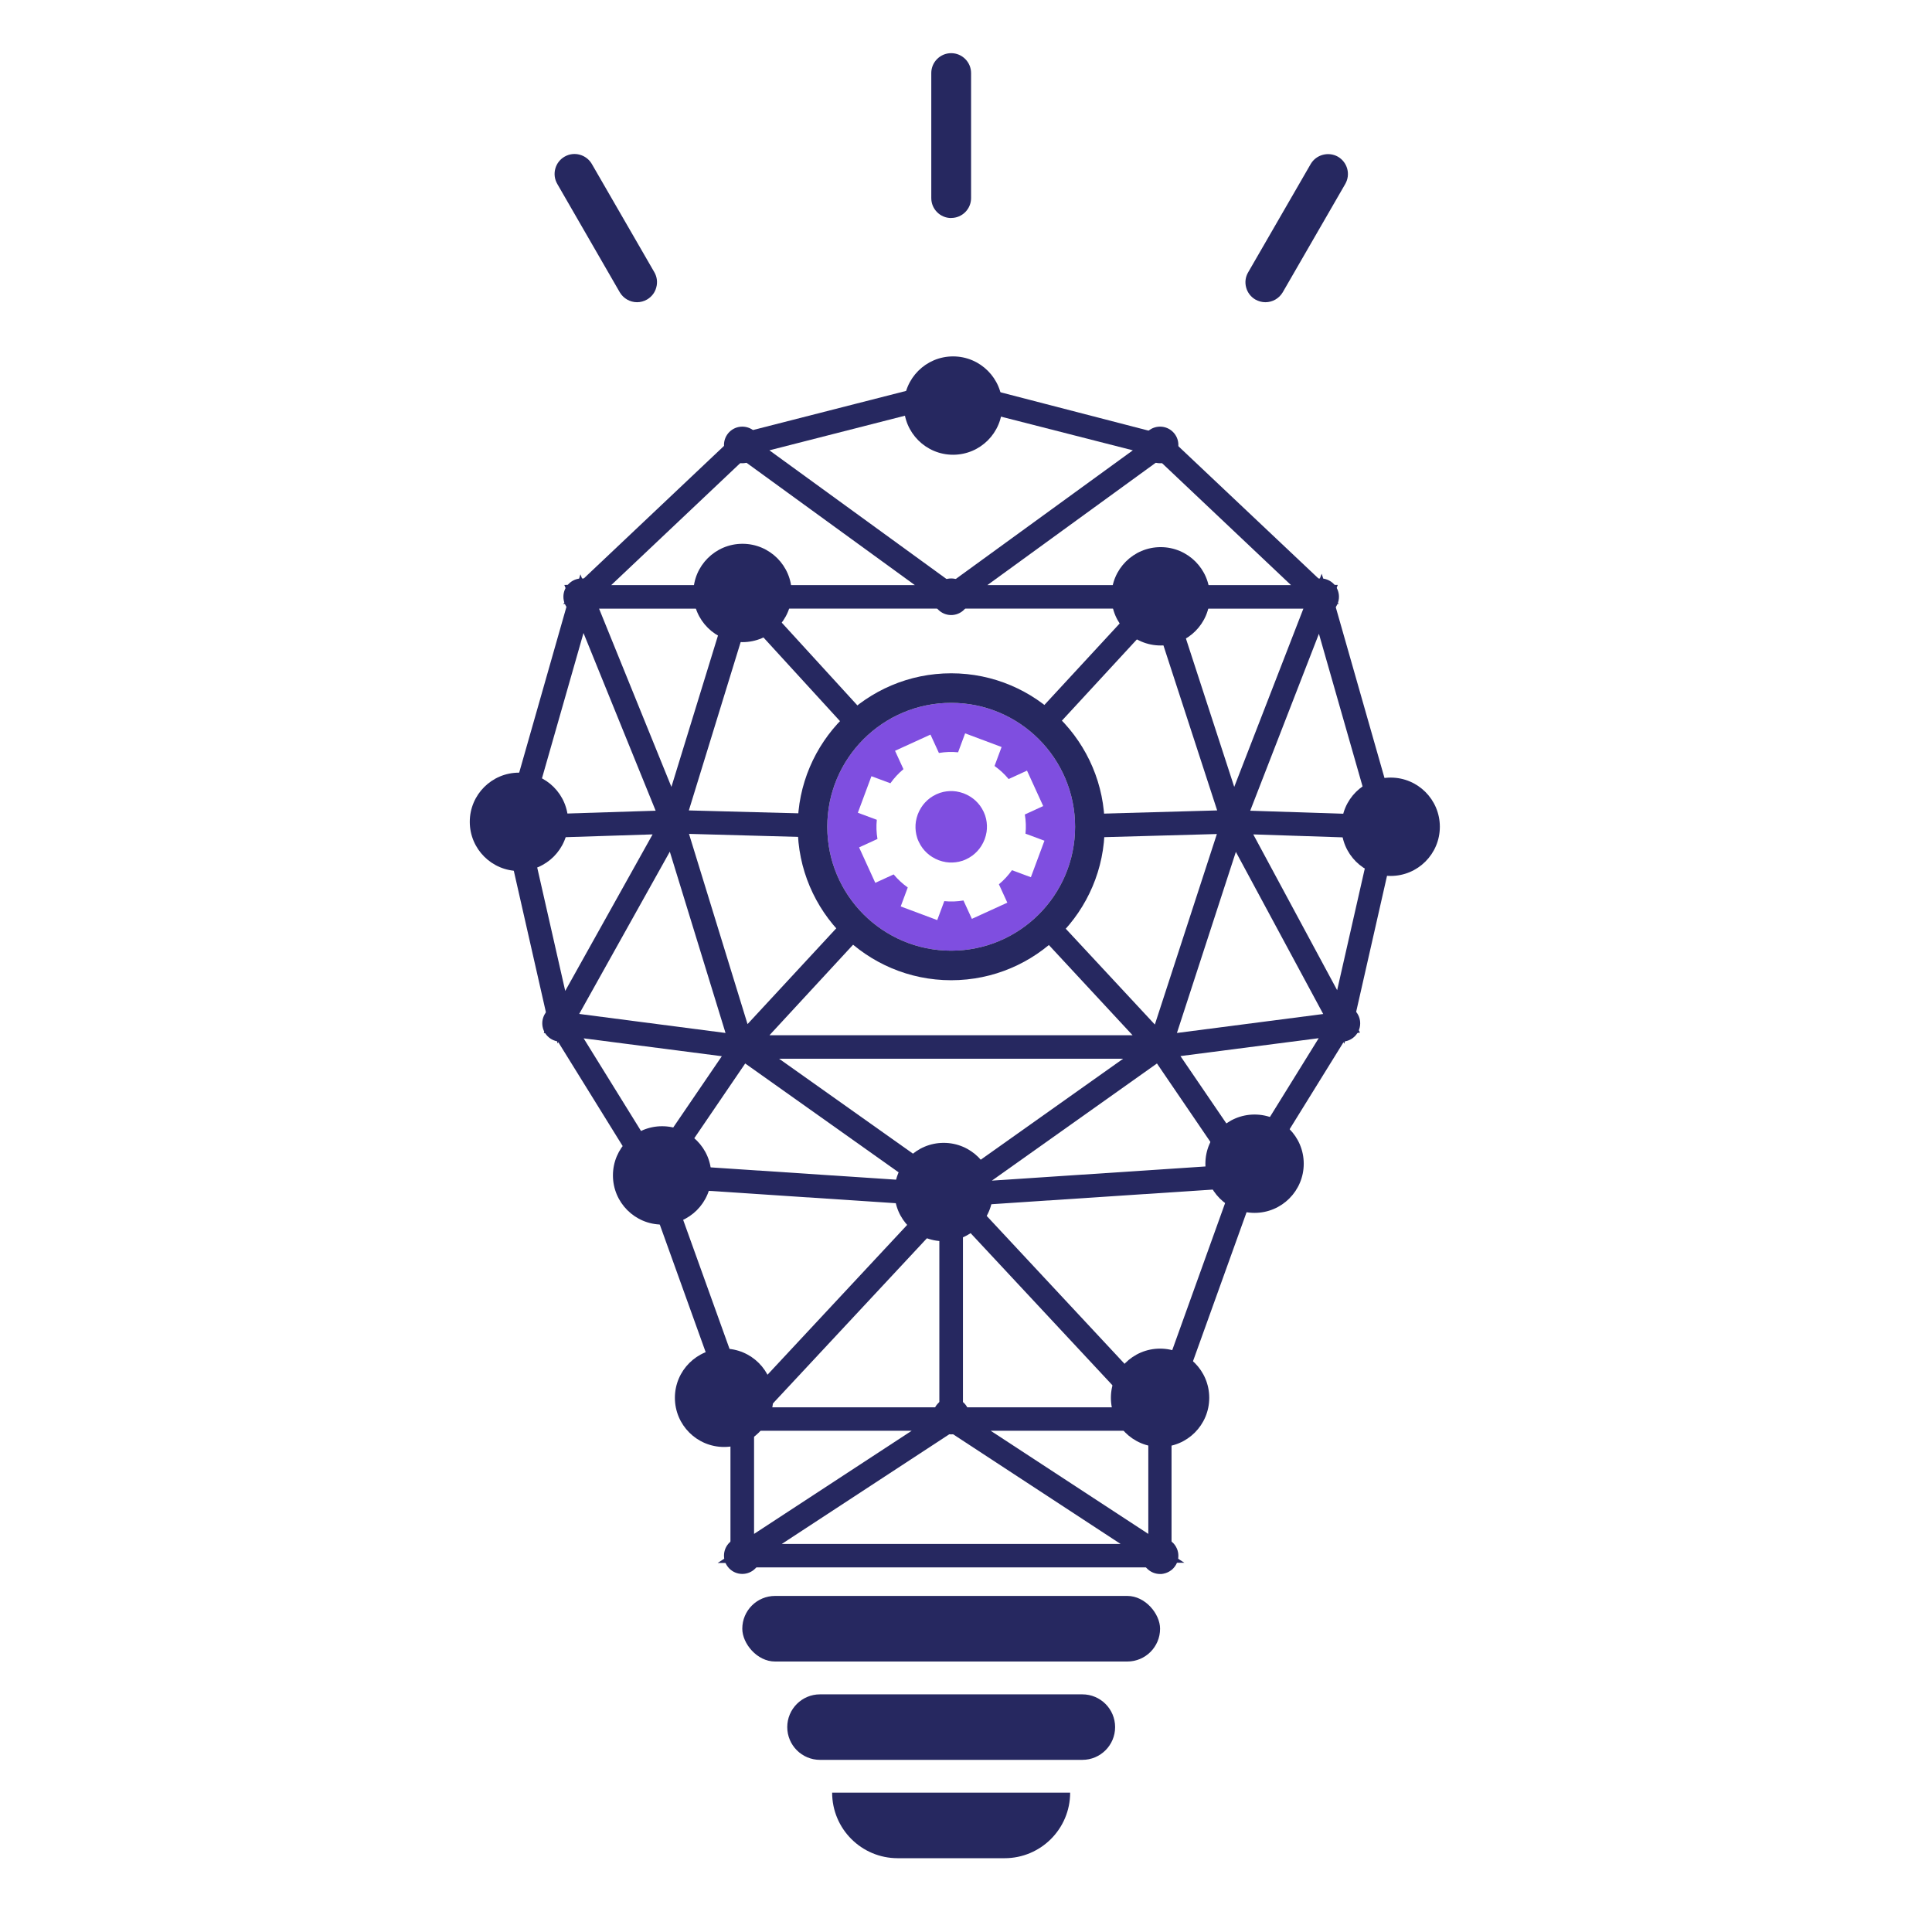 <?xml version="1.0" encoding="UTF-8"?>
<svg id="Layer_2" data-name="Layer 2" xmlns="http://www.w3.org/2000/svg" viewBox="0 0 266 266">
  <defs>
    <style>
      .cls-1 {
        fill: #7f4ee0;
      }

      .cls-2 {
        fill: #262860;
      }
    </style>
  </defs>
  <g>
    <rect class="cls-2" x="102.2" y="219.73" width="57.52" height="9.03" rx="4.51" ry="4.51"/>
    <path class="cls-2" d="m112.9,242.3h36.12c2.49,0,4.51-2.02,4.51-4.51h0c0-2.49-2.02-4.51-4.51-4.51h-36.12c-2.49,0-4.51,2.02-4.51,4.51h0c0,2.49,2.02,4.51,4.51,4.51Z"/>
    <path class="cls-2" d="m123.6,255.84h14.71c4.99,0,9.03-4.04,9.03-9.03h0s-32.77,0-32.77,0h0c0,4.99,4.04,9.03,9.03,9.03Z"/>
  </g>
  <g>
    <path class="cls-2" d="m130.96,28.71c-.79,0-1.43-.64-1.43-1.43V10.06c0-.79.64-1.43,1.43-1.43s1.43.64,1.43,1.43v17.21c0,.79-.64,1.43-1.43,1.43Z"/>
    <path class="cls-2" d="m130.96,30.02c-1.51,0-2.74-1.23-2.74-2.74V10.06c0-1.51,1.23-2.74,2.74-2.74s2.74,1.23,2.74,2.74v17.21c0,1.51-1.23,2.74-2.74,2.74Zm.12-19.95l-.24,17.21.12.12c.07,0,.12-.06.12-.12V10.06Z"/>
  </g>
  <g>
    <path class="cls-2" d="m174.22,40.3c-.24,0-.49-.06-.71-.19-.68-.4-.92-1.27-.52-1.96l8.61-14.91c.4-.69,1.27-.92,1.96-.52.68.4.92,1.27.52,1.96l-8.61,14.91c-.27.46-.75.72-1.24.72Z"/>
    <path class="cls-2" d="m174.22,41.61c-.48,0-.95-.13-1.38-.37-.62-.36-1.08-.95-1.27-1.66-.19-.71-.1-1.45.28-2.09l8.61-14.91c.75-1.29,2.44-1.74,3.74-1.01.64.37,1.1.97,1.29,1.68.19.71.09,1.45-.28,2.09l-8.6,14.9c-.5.85-1.41,1.37-2.38,1.37Zm8.71-17.59l-8.82,14.79.1.18s.08-.02.11-.08l8.6-14.89Z"/>
  </g>
  <g>
    <path class="cls-2" d="m87.7,40.3c-.49,0-.98-.26-1.24-.72l-8.61-14.91c-.4-.68-.16-1.56.52-1.96.68-.4,1.56-.16,1.96.52l8.61,14.91c.4.68.16,1.56-.52,1.96-.23.13-.47.19-.71.19Z"/>
    <path class="cls-2" d="m87.71,41.61c-.97,0-1.88-.52-2.38-1.37l-8.6-14.91c-.37-.64-.47-1.37-.28-2.09.19-.71.64-1.3,1.28-1.67,1.31-.76,2.99-.3,3.75,1l8.61,14.91c.37.64.46,1.38.27,2.08-.18.71-.64,1.31-1.28,1.68-.41.24-.89.37-1.37.37Zm-8.51-17.71l8.51,15.09s.02,0,.05-.02l-8.55-15.07Z"/>
  </g>
  <g>
    <circle class="cls-2" cx="130.96" cy="194.96" r="2.52" transform="translate(-15.63 11.47) rotate(-4.73)"/>
    <circle class="cls-2" cx="130.96" cy="82.16" r="2.52" transform="translate(-6.33 11.08) rotate(-4.73)"/>
    <circle class="cls-2" cx="102.2" cy="214.18" r="2.52"/>
    <circle class="cls-2" cx="90.15" cy="161.83" r="2.52"/>
    <circle class="cls-2" cx="92.66" cy="113.15" r="2.52" transform="translate(-30.96 191.29) rotate(-82.98)"/>
    <circle class="cls-2" cx="169.8" cy="113.15" r="2.52" transform="translate(36.76 267.85) rotate(-82.98)"/>
    <circle class="cls-2" cx="77.18" cy="140.89" r="2.52" transform="translate(-25.14 17.05) rotate(-10.85)"/>
    <circle class="cls-2" cx="80.09" cy="82.16" r="2.52"/>
    <circle class="cls-2" cx="102.2" cy="61.26" r="2.52"/>
    <circle class="cls-2" cx="171.78" cy="161.83" r="2.52"/>
    <circle class="cls-2" cx="184.74" cy="140.89" r="2.52" transform="translate(22.34 307.03) rotate(-82.98)"/>
    <circle class="cls-2" cx="181.83" cy="82.16" r="2.52"/>
    <circle class="cls-2" cx="159.72" cy="61.26" r="2.52"/>
    <path class="cls-2" d="m161.32,212.24s-.06-.05-.1-.07c-.29-.22-.63-.37-1-.45-.04,0-.08-.02-.12-.02-.08-.01-.17-.02-.25-.03-.04,0-.09,0-.13,0-1.39,0-2.52,1.13-2.52,2.52s1.13,2.52,2.52,2.52c.04,0,.09,0,.13,0,.09,0,.17-.01.25-.03.04,0,.08-.01.12-.02.37-.08.71-.23,1-.45.03-.02.06-.05.1-.07.31-.26.56-.59.72-.96.13-.3.2-.63.2-.98s-.07-.68-.2-.98c-.16-.38-.41-.71-.72-.96Z"/>
  </g>
  <circle class="cls-2" cx="131.22" cy="55.84" r="6.77"/>
  <circle class="cls-2" cx="159.8" cy="82.1" r="6.77"/>
  <circle class="cls-2" cx="102.23" cy="81.64" r="6.77"/>
  <circle class="cls-2" cx="191.47" cy="113.83" r="6.77"/>
  <circle class="cls-2" cx="71.45" cy="113.15" r="6.77"/>
  <circle class="cls-2" cx="91.16" cy="161.83" r="6.77"/>
  <circle class="cls-2" cx="172.73" cy="160.22" r="6.77"/>
  <circle class="cls-2" cx="129.93" cy="164.12" r="6.77"/>
  <circle class="cls-2" cx="159.72" cy="192.45" r="6.77"/>
  <circle class="cls-2" cx="99.69" cy="192.45" r="6.77"/>
  <g>
    <path class="cls-2" d="m191.2,113.83l-9.04-31.66.12-.32h-.33l-22.02-20.82-.06-.05-28.91-7.38-28.91,7.38-22.08,20.87h-.33l.13.32-9.02,31.58-.02.08,6.14,27.01-.16.29.3.04,12.78,20.65-.19.28.33.02,11.92,33.18-.35.38h.4v18.82h58.13v-18.82h.4l-.35-.38,11.92-33.18.33-.02-.19-.28,12.78-20.65.3-.04-.16-.29,6.12-26.93.02-.08Zm-.73-.31l-20.23-.67,11.54-29.73,8.68,30.4Zm-20.64-1.29l-9.69-29.77h21.24l-11.56,29.77Zm-.45,1.23l-9.79,30.09-14.68-15.78c-.15.14-.29.29-.44.42h0s14.54,15.64,14.54,15.64h-56.09l13.74-14.84c-.16-.13-.33-.25-.48-.39l-13.84,14.94-9.26-30.08,17.8.47c-.01-.21-.03-.41-.03-.61l-17.77-.47,9.26-30.08,14.75,16.15c.14-.15.3-.28.45-.42l-14.64-16.02h27.97l.1.07.1-.07h27.97l-15.12,16.39c.15.14.28.3.42.45l15.26-16.55,9.79,30.09-17.28.48c0,.21,0,.41-.02.61l17.29-.48Zm-38.42,50.7l-27.8-19.72h55.59l-27.8,19.72Zm.31,1.16l27.75,29.75h-27.75v-29.75Zm-1.37-1.16l-39.2-2.6,11.58-16.99,27.62,19.59Zm29.75-19.59l11.58,16.99-39.2,2.6,27.62-19.59Zm21.42-62.71h-49.16l27.79-20.2,21.37,20.2Zm-50.1-27.62l28.05,7.16-28.05,20.39-28.05-20.39,28.05-7.16Zm-28.73,7.42l27.79,20.2h-49.16l21.37-20.2Zm-.44,20.81l-9.16,29.77-12.08-29.77h21.24Zm-21.65.63l12.07,29.75-20.76.67,8.69-30.42Zm-8.72,31.03l20.71-.66-14.82,26.57-5.88-25.9Zm21.16-.21l9.19,29.84-24.1-3.13,14.91-26.72Zm-14.8,27.35l23.88,3.1-11.51,16.89-12.38-19.99Zm12.81,20.89l39.7,2.63-27.98,29.99-11.73-32.63Zm40.06,3.15v29.75h-27.75l27.75-29.75Zm-28.15,30.36h27.42l-27.42,17.94v-17.94Zm.72,18.2l27.73-18.14,27.73,18.14h-55.46Zm56.18-.26l-27.42-17.94h27.42v17.94Zm.19-18.83l-27.98-29.99,39.7-2.63-11.73,32.63Zm12.16-33.53l-11.51-16.89,23.88-3.1-12.38,19.99Zm-11.6-17.5l9.71-29.84,14.38,26.72-24.1,3.13Zm24.46-3.75l-14.29-26.55,20.17.66-5.88,25.89Z"/>
    <path class="cls-2" d="m160.72,216.05l-.37-.25h-58.79l-.37.25v-.25h-.62v-.61h-1.76l1.76-1.14v-17.06h-2.12l1.88-2-11.37-31.62-1.77-.13,1.01-1.46-11.33-18.29-.1.18-.13-.56-.44-.71-1.33-.17.59-1.55-.26-1.06h.02s-5.85-25.77-5.85-25.77l.06-.27,8.67-30.42h-.56l.83-.92-.67-1.7,1.81-.07.4-1.4.29.74,19.9-18.81-.25-.18.6-.16.92-.87.33-.08,29.24-7.47.33.09,29.37,7.61.77.72.62.16-.25.18,19.89,18.78.3-.79.49,1.54h1.73l-.67,1.7.06.2.76.72h-.56l8.74,30.63-.1.4-5.77,25.43h.02s-.03.04-.03.04l-.22.98.83,1.54-1.58.21-.44.71-.14.62-.12-.21-11.3,18.25,1.01,1.46-1.77.13-11.37,31.62,1.88,2h-2.12v17.06l1.76,1.14h-1.76v.61h-.62v.25Zm-53.08-3.48h46.64l-23.32-15.27-23.32,15.27Zm28.76-15.58l21.7,14.2v-14.2h-21.7Zm-32.58,0v14.2l21.7-14.2h-21.7Zm28.76-3.23h23.41l-23.41-25.11v25.11Zm-26.66,0h23.41v-25.11l-23.41,25.11Zm28.55-27.83l24.61,26.4,10.32-28.71-34.93,2.31Zm-41.97-2.31l10.32,28.71,24.61-26.4-34.93-2.31Zm14.77-17.85l23.68,16.79,23.68-16.79h-47.35Zm52.02.65l-22.73,16.13,32.26-2.14-9.53-13.99Zm-66.22,13.99l32.26,2.14-22.73-16.13-9.53,13.99Zm69.46-15l9.17,13.45,9.86-15.92-19.02,2.46Zm-82.18-2.46l9.86,15.92,9.17-13.45-19.02-2.46Zm25.61-.42h49.97l-13.38-14.42,2.41-2.15,14.04,15.1,8.54-26.23-16.89.47.11-1.45c.02-.17.02-.33.02-.51v-1.29l16.8-.47-8.55-26.26-14.67,15.9-2.18-2.1.75-1.13,13.12-14.2h-24.58l-.41.29-.54-.29h-24.66l13.51,14.78-1.91,1.91-1.34-.68-13.21-14.44-8.07,26.22,17.31.46.09,3.04-1.4.17-15.98-.44,8.06,26.19,13.18-14.23,2.45,2.11-12.59,13.63Zm-26.21-2.93l20.14,2.62-7.67-24.96-12.47,22.33Zm90.41-22.33l-8.12,24.95,20.14-2.61-12.03-22.33Zm-97.11-1.85l4.77,21.01,12.03-21.55-16.79.54Zm99.5-.54l11.55,21.45,4.75-20.91-16.3-.54Zm-92.21-27.74l-7.15,25.02,17.08-.54-9.94-24.48Zm91.79,24.48l16.58.54-7.12-24.9-9.46,24.36Zm-10.19-27.82l7.99,24.54,9.52-24.54h-17.51Zm-79.46,0l9.96,24.54,7.55-24.54h-17.51Zm77.76-3.24h17.51l-18.17-17.18-23.64,17.18h23.88l.31-.34.11.34Zm-58.16,0h23.88l-23.64-17.18-18.17,17.18h17.48l.11-.37.33.37Zm3.85-18.56l25.02,18.18,25.02-18.18-25.02-6.39-25.02,6.39Z"/>
  </g>
  <g>
    <path class="cls-1" d="m135.44,111.79c-.15-.32-.32-.61-.52-.88-.37-.49-.82-.91-1.32-1.22-.29-.18-.6-.34-.92-.46-.32-.12-.65-.2-.99-.26-.59-.09-1.2-.07-1.8.06-.33.07-.65.18-.97.33s-.61.32-.88.52c-.49.37-.91.82-1.22,1.32-.18.29-.34.6-.46.92-.12.32-.2.65-.26.99-.09.59-.07,1.2.06,1.8.07.33.18.66.33.97.15.32.32.61.52.88.37.49.82.91,1.32,1.22.29.18.6.34.92.46.32.12.65.2.99.26.59.09,1.2.07,1.8-.06.33-.07.66-.18.97-.33.32-.15.61-.32.88-.52.49-.37.91-.82,1.22-1.32.18-.29.34-.6.46-.92.12-.32.2-.65.26-.99.09-.59.07-1.2-.06-1.8-.07-.33-.18-.65-.33-.97Z"/>
    <path class="cls-1" d="m130.96,96.77c-9.42,0-17.06,7.64-17.06,17.06s7.64,17.06,17.06,17.06,17.06-7.64,17.06-17.06-7.64-17.06-17.06-17.06Zm10.98,24.01l-2.61-.97c-.51.71-1.11,1.37-1.8,1.94l1.16,2.53-4.88,2.23-1.16-2.53c-.88.15-1.77.18-2.64.09l-.97,2.61-2.51-.94-2.52-.94.97-2.61c-.71-.51-1.37-1.11-1.94-1.8l-2.53,1.16-2.23-4.88,2.53-1.16c-.15-.88-.18-1.77-.09-2.64l-2.61-.97,1.87-5.03,2.61.97c.51-.71,1.11-1.37,1.8-1.94l-1.16-2.53,4.88-2.23,1.16,2.53c.88-.15,1.77-.18,2.64-.09l.97-2.61,2.51.94,2.51.94-.97,2.61c.71.51,1.37,1.11,1.94,1.8l2.53-1.16,2.23,4.88-2.53,1.16c.15.88.18,1.77.09,2.64l2.61.97-1.87,5.03Z"/>
  </g>
  <path class="cls-2" d="m130.96,96.77c9.42,0,17.06,7.64,17.06,17.06s-7.64,17.06-17.06,17.06-17.06-7.64-17.06-17.06,7.64-17.06,17.06-17.06m0-4.07c-11.65,0-21.13,9.48-21.13,21.13s9.48,21.13,21.13,21.13,21.13-9.48,21.13-21.13-9.48-21.13-21.13-21.13h0Z"/>
</svg>